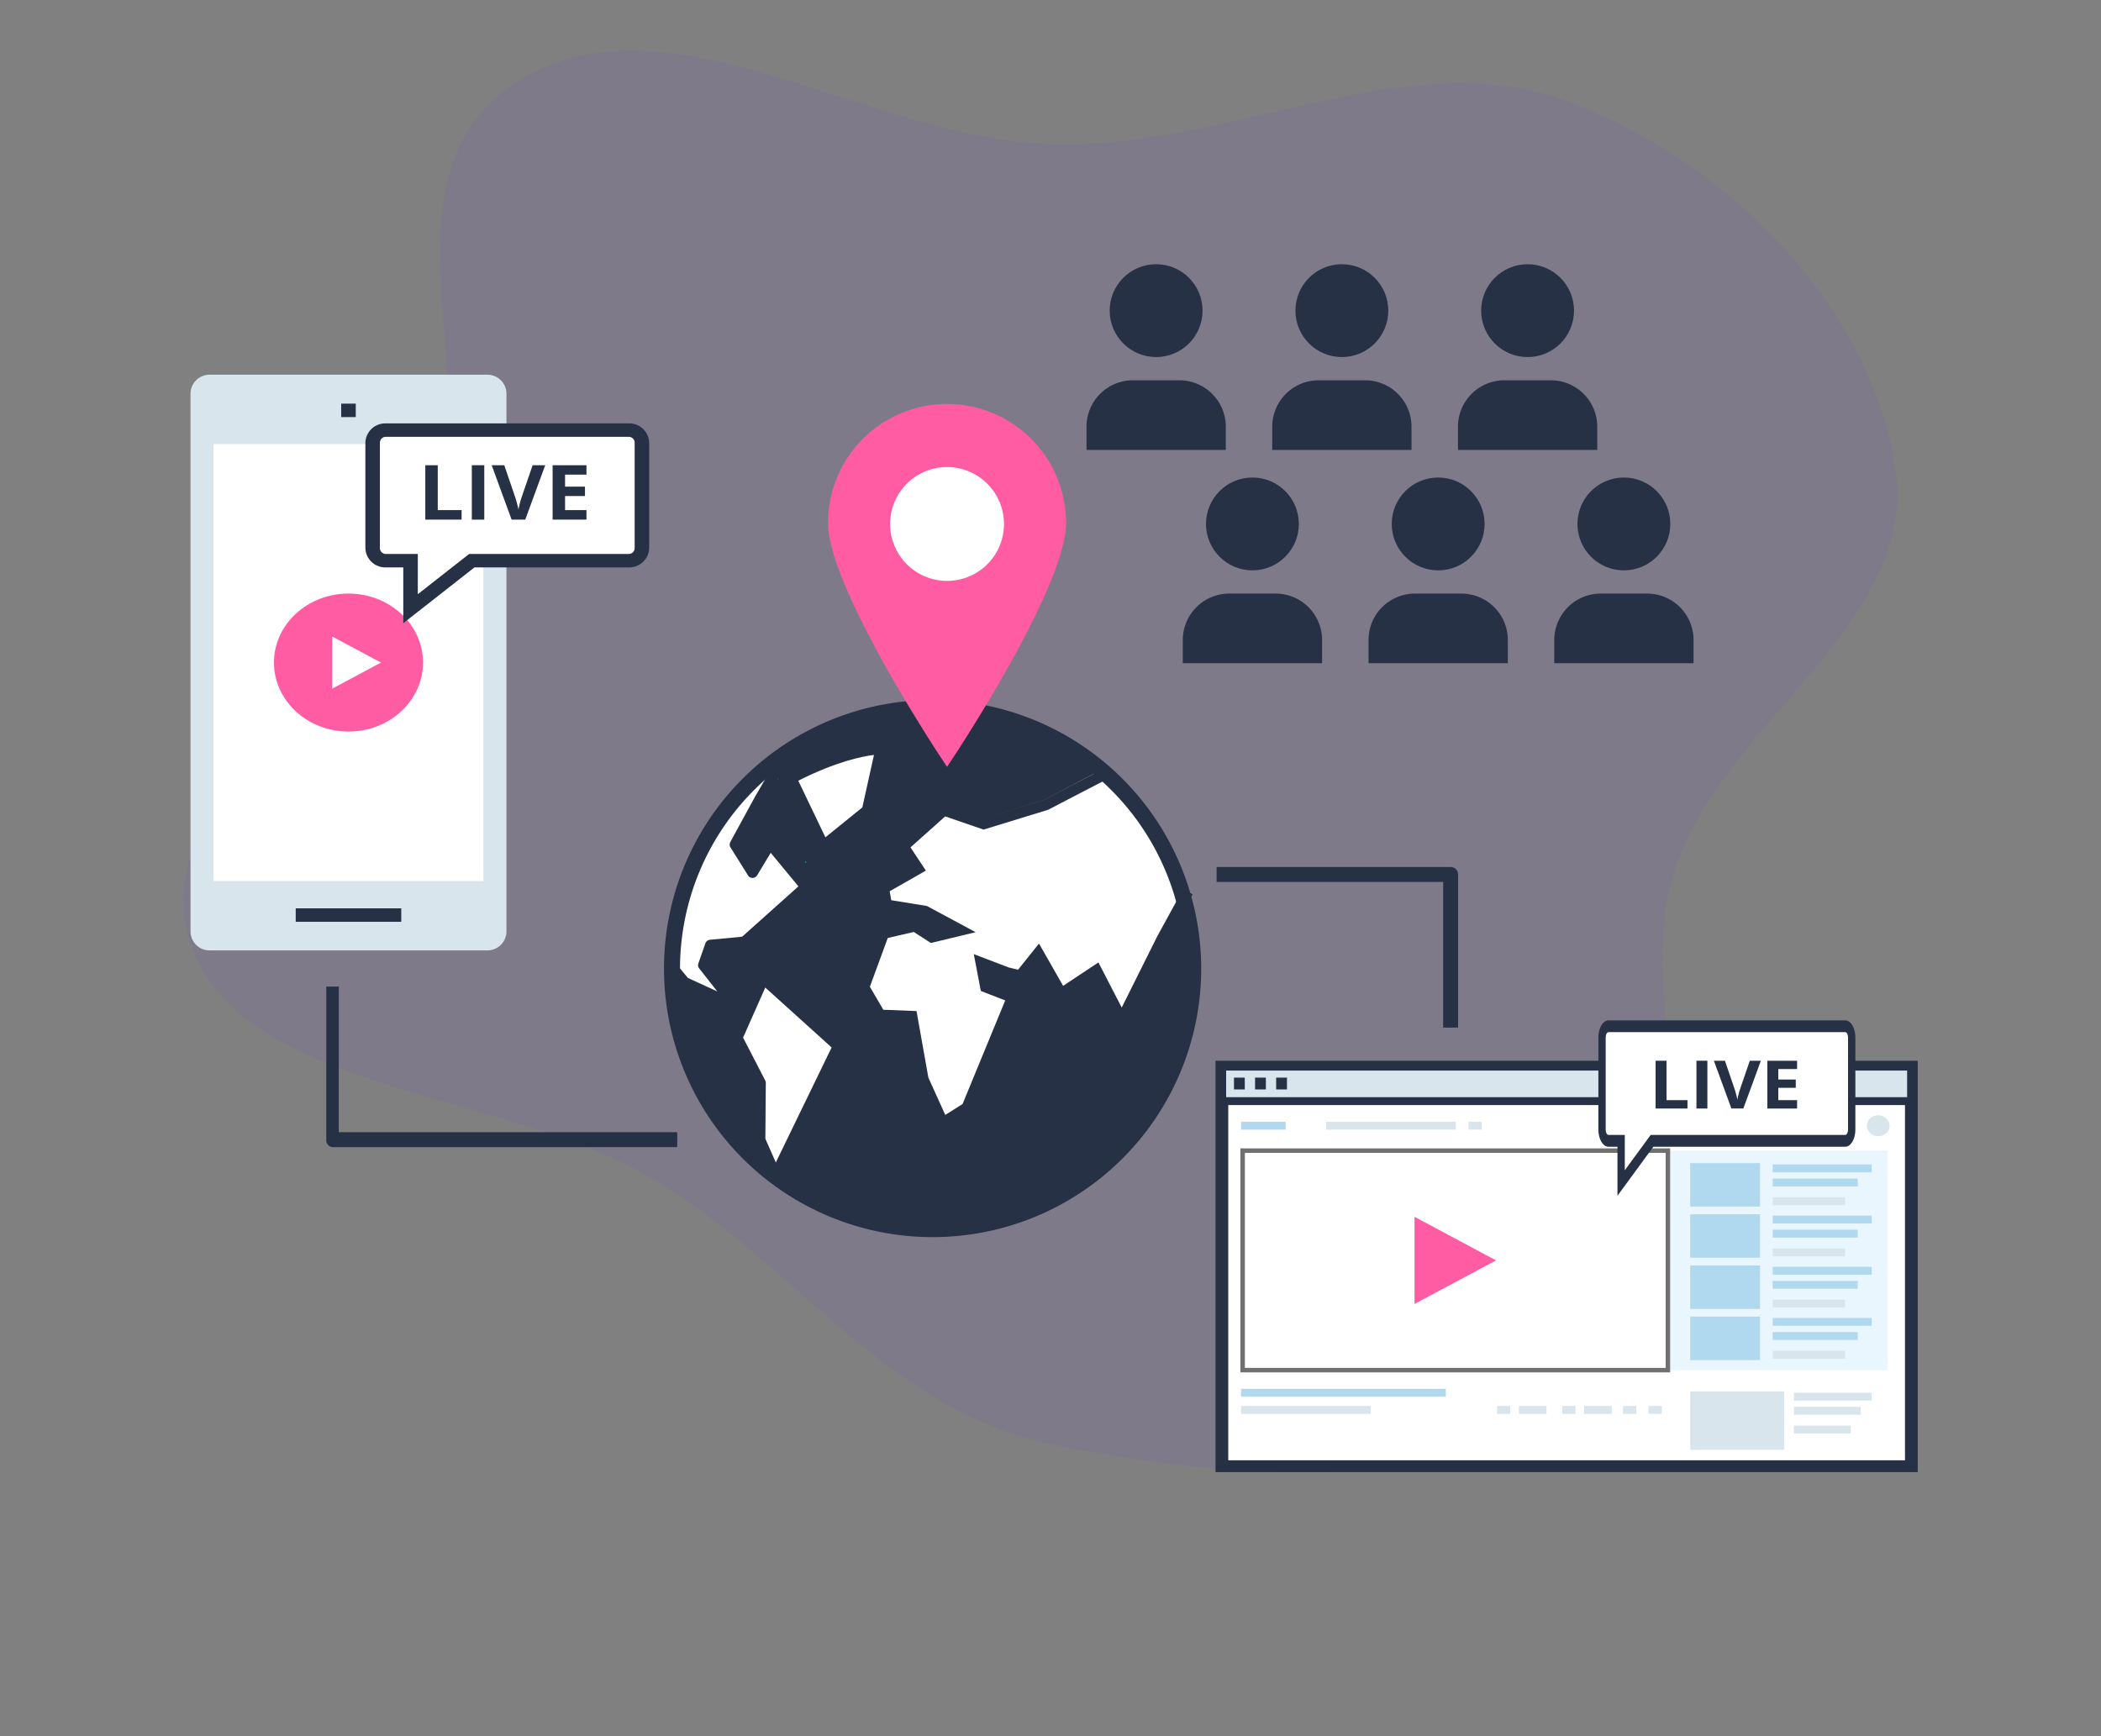 <svg xmlns="http://www.w3.org/2000/svg" xmlns:xlink="http://www.w3.org/1999/xlink" width="467" height="386" viewBox="0 0 467 386">
  <rect x="0" y="0" width="467" height="386" fill="#808080" stroke="none"/>
  <defs>
    <linearGradient id="linear-gradient" x1="0.5" x2="0.5" y2="1" gradientUnits="objectBoundingBox">
      <stop offset="0" stop-color="#2ddeff"/>
      <stop offset="1" stop-color="#11d7e4"/>
    </linearGradient>
  </defs>
  <g id="icon-hybrid-event" transform="translate(-882 -1523)">
    <path id="Path_37223" data-name="Path 37223" d="M369.511,233.225c39.424.842,79.114-23.251,114.9-9.224,37.552,14.72,67.388,47.65,71.935,82.462,4.369,33.451-39.833,56.492-49.522,89.133-10.926,36.808,20.5,82.785-9.811,110.758-29.764,27.472-84.642,24.562-127.5,15.979-38.012-7.612-57.881-40.853-90.091-59.555-33.6-19.511-90.954-18.918-102.161-52.075-11.292-33.411,41.223-57.856,53.828-90.929,12.652-33.2-13.916-80.046,19.233-100.773,33.081-20.684,78.074,13.345,119.19,14.223" transform="translate(747.053 1321.932)" fill="rgba(118,57,249,0.08)" stroke="rgba(0,0,0,0)" stroke-miterlimit="10" stroke-width="1"/>
    <rect id="Rectangle_1784" data-name="Rectangle 1784" width="467" height="386" transform="translate(882 1523)" fill="none"/>
    <g id="Group_11502" data-name="Group 11502" transform="translate(-308.17 114.441)">
      <g id="Group_1510" data-name="Group 1510" transform="translate(1230.903 1467.297)">
        <g id="Group_1100" data-name="Group 1100" transform="translate(112.409 103.24)">
          <g id="Group_1092" data-name="Group 1092" transform="translate(0 0)">
            <path id="Path_1256" data-name="Path 1256" d="M181.991,129.71l-4.6,8.54-8.62,17.58-5.483-10.8-7.855,5.3-5.238-9.35-4.3,5.468-2.561-.635-6.649-2.576,1.256,6.7,5.753,2.266-9.876,24.4-4.758,3.055-4.145-9.321-2.558-14.626-7.235-.3-3.35-5.85,4.234-11.753,6.485-1.519,3.807,2.5,7.892-1.936-9.064-4.964-8.423-1.419-.52-3.027,7.857-4.558-3.356-5.155,8.513-7.732,8.744,3.06,14.174-4.433s5.8-3.093,12.309-6.52A57.443,57.443,0,0,1,181.991,129.71Z" transform="translate(-69.5 -88.028)" fill="#fff"/>
            <path id="Path_1257" data-name="Path 1257" d="M76.352,145.694a57.259,57.259,0,0,1,22.154-45.225l-3.755,6.466L89.1,117.3a.507.507,0,0,0,.012.5l3.985,6.36a.52.52,0,0,0,.425.232.5.5,0,0,0,.422-.239l3.609-5.98,7.367,8.922L91.455,139.15l-7.54.72a.492.492,0,0,0-.422.331l-1.587,4.542a.49.49,0,0,0,.079.474l5.939,7.559L78.4,148.4l-2.042-2.478C76.356,145.847,76.352,145.772,76.352,145.694Z" transform="translate(-76.352 -88.347)" fill="#fff"/>
            <path id="Path_1258" data-name="Path 1258" d="M93.458,163.6,88.274,153.56l5.581-12.585,16.2,14.626L96.573,183.373c-.1-.078-.2-.162-.31-.242l-2.856-6.489.1-12.812A.45.45,0,0,0,93.458,163.6Z" transform="translate(-74.046 -80.511)" fill="#fff"/>
            <path id="Path_1259" data-name="Path 1259" d="M133.687,205a57.022,57.022,0,0,1-34.007-11.21L113.409,165.5a.494.494,0,0,0-.117-.587L96.308,149.577a.494.494,0,0,0-.434-.119.486.486,0,0,0-.351.284l-5.952,13.434a.483.483,0,0,0,.012.428l5.235,10.14-.1,12.8a.528.528,0,0,0,.041.2l2.132,4.836a57.218,57.218,0,0,1-20.5-42.081l1.31,1.586a.493.493,0,0,0,.178.135l11.5,5.285a.5.5,0,0,0,.593-.143.489.489,0,0,0,0-.616l-7.043-8.969,1.389-3.984,7.39-.708a.479.479,0,0,0,.283-.124l13.947-12.475a.506.506,0,0,0,.05-.69l-8.119-9.831a.505.505,0,0,0-.421-.179.486.486,0,0,0-.387.241l-3.554,5.886-3.4-5.427,5.513-10.1,2.775-4.786a.084.084,0,0,0,.023.062.045.045,0,0,0,.039.016c.08,0,.232-.131.142-.234a.039.039,0,0,0-.031-.014.162.162,0,0,0-.1.047l2.059-3.552a57.162,57.162,0,0,1,69.94,2.782c-6.334,3.33-11.89,6.3-11.885,6.3l-13.773,4.3-8.994-3.147-9.576,8.7,3.244,4.99-7.545,4.378.755,4.406,8.879,1.467,6.747,3.694-4.99,1.222-3.8-2.5-7.43,1.744-4.572,12.692,3.855,6.728,6.978.284,2.432,13.9,4.677,10.556,6-3.855,10.369-25.627-6.168-2.432-.831-4.4,5.042,1.95,3.244.809,3.771-4.8,5.042,8.994,7.816-5.276,5.873,11.568,9.494-19.352,4.1-7.621A57.362,57.362,0,0,1,133.687,205Z" transform="translate(-76.345 -90.312)" fill="none"/>
            <path id="Path_1260" data-name="Path 1260" d="M100.331,117.994c-.079,0-.248.146-.168.237a.053.053,0,0,0,.036.014c.089,0,.248-.14.168-.235A.038.038,0,0,0,100.331,117.994Z" transform="translate(-71.75 -84.957)" fill="#273146"/>
            <path id="Path_1261" data-name="Path 1261" d="M118.429,97.386l.124-.605h-.622c-.315,0-7.864.074-20.554,6.7l-.426.223L104.767,120l10.537-8.526Z" transform="translate(-72.367 -89.06)" fill="#fff"/>
          </g>
        </g>
        <g id="Group_1111" data-name="Group 1111" transform="translate(31.788 160.586)">
          <path id="Path_1279" data-name="Path 1279" d="M119.939,175.369H43.321a1.544,1.544,0,0,1-1.393-1.66V139.674h2.786v32.375h75.225Z" transform="translate(-41.928 -139.674)" fill="#273146"/>
        </g>
        <path id="Path_1283" data-name="Path 1283" d="M52.02,0H0v3.32H50.36V35.7h3.32V1.66A1.659,1.659,0,0,0,52.02,0Z" transform="translate(229.687 134.004)" fill="#273146"/>
        <g id="Line_Elements-40" data-name="Line Elements-40" transform="translate(0 23.072)">
          <g id="Group_1269" data-name="Group 1269" transform="translate(222.463 154.001)">
            <g id="Group_1224" data-name="Group 1224" transform="translate(0 0)">
              <g id="Group_1223" data-name="Group 1223">
                <g id="Group_1222" data-name="Group 1222">
                  <g id="Group_1217" data-name="Group 1217">
                    <path id="Path_1501" data-name="Path 1501" d="M-2.085,0H151.169V88.823H-2.085Z" transform="translate(10.485 1.313)" fill="#fff"/>
                    <path id="Path_1368" data-name="Path 1368" d="M272.023,112.21H115.933V20.762h156.09Zm-153.254-2.625H269.187v-86.2H118.769Z" transform="translate(-108.951 -20.762)" fill="#273146"/>
                  </g>
                  <g id="Group_1218" data-name="Group 1218" transform="translate(7.455 0.437)">
                    <rect id="Rectangle_475" data-name="Rectangle 475" width="153.254" height="7.665" transform="translate(0.945 0.876)" fill="#d8e5ed"/>
                    <path id="Path_1369" data-name="Path 1369" d="M271.577,30.677H116.433V21.261H271.577Zm-153.254-1.75H269.687V23.011H118.324Z" transform="translate(-116.433 -21.261)" fill="#273146"/>
                  </g>
                  <g id="Group_1219" data-name="Group 1219" transform="translate(11.084 3.753)">
                    <path id="Path_1370" data-name="Path 1370" d="M120.272,26.551h0Z" transform="translate(-120.272 -25.238)" fill="#d8e5ed"/>
                    <rect id="Rectangle_476" data-name="Rectangle 476" width="2.404" height="2.625" fill="#273146"/>
                  </g>
                  <g id="Group_1220" data-name="Group 1220" transform="translate(15.772 3.753)">
                    <path id="Path_1371" data-name="Path 1371" d="M125.231,26.551h0Z" transform="translate(-125.231 -25.238)" fill="#d8e5ed"/>
                    <rect id="Rectangle_477" data-name="Rectangle 477" width="2.404" height="2.625" fill="#273146"/>
                  </g>
                  <g id="Group_1221" data-name="Group 1221" transform="translate(20.461 3.753)">
                    <path id="Path_1372" data-name="Path 1372" d="M130.192,26.551h0Z" transform="translate(-130.192 -25.238)" fill="#d8e5ed"/>
                    <rect id="Rectangle_478" data-name="Rectangle 478" width="2.405" height="2.625" fill="#273146"/>
                  </g>
                </g>
              </g>
            </g>
            <g id="Group_1268" data-name="Group 1268" transform="translate(12.665 12.112)">
              <g id="Group_1225" data-name="Group 1225" transform="translate(0.344 7.875)">
                <rect id="Rectangle_479" data-name="Rectangle 479" width="94.532" height="48.793" fill="#fff" stroke="#707070" stroke-width="1"/>
                <path id="Path_1373" data-name="Path 1373" d="M182.871,73.921,173.81,78.76l-9.063,4.847V64.236l9.063,4.839Z" transform="translate(-126.543 -49.525)" fill="#ff5ca3" stroke="rgba(0,0,0,0)" stroke-miterlimit="10" stroke-width="1"/>
              </g>
              <g id="Group_1226" data-name="Group 1226" transform="translate(95.508 7.875)">
                <rect id="Rectangle_480" data-name="Rectangle 480" width="48.21" height="48.793" fill="#e9f6fd"/>
              </g>
              <g id="Group_1231" data-name="Group 1231" transform="translate(99.833 10.644)">
                <rect id="Rectangle_481" data-name="Rectangle 481" width="15.512" height="9.661" fill="#b0d9ef"/>
                <g id="Group_1230" data-name="Group 1230" transform="translate(18.333 0.3)">
                  <g id="Group_1227" data-name="Group 1227">
                    <rect id="Rectangle_482" data-name="Rectangle 482" width="22" height="1.75" fill="#b0d9ef"/>
                  </g>
                  <g id="Group_1228" data-name="Group 1228" transform="translate(0 3.133)">
                    <rect id="Rectangle_483" data-name="Rectangle 483" width="18.898" height="1.75" fill="#b0d9ef"/>
                  </g>
                  <g id="Group_1229" data-name="Group 1229" transform="translate(0 7.312)">
                    <rect id="Rectangle_484" data-name="Rectangle 484" width="16.077" height="1.75" fill="#d8e5ed"/>
                  </g>
                </g>
              </g>
              <g id="Group_1241" data-name="Group 1241" transform="translate(0 60.822)">
                <g id="Group_1240" data-name="Group 1240">
                  <g id="Group_1232" data-name="Group 1232">
                    <rect id="Rectangle_485" data-name="Rectangle 485" width="45.513" height="1.75" fill="#b0d9ef"/>
                  </g>
                  <g id="Group_1233" data-name="Group 1233" transform="translate(0 3.81)">
                    <rect id="Rectangle_486" data-name="Rectangle 486" width="28.811" height="1.75" fill="#d8e5ed"/>
                  </g>
                  <g id="Group_1234" data-name="Group 1234" transform="translate(61.762 3.81)">
                    <rect id="Rectangle_487" data-name="Rectangle 487" width="6.123" height="1.75" fill="#d8e5ed"/>
                  </g>
                  <g id="Group_1235" data-name="Group 1235" transform="translate(56.895 3.81)">
                    <rect id="Rectangle_488" data-name="Rectangle 488" width="2.937" height="1.75" fill="#d8e5ed"/>
                  </g>
                  <g id="Group_1236" data-name="Group 1236" transform="translate(76.256 3.81)">
                    <rect id="Rectangle_489" data-name="Rectangle 489" width="6.124" height="1.75" fill="#d8e5ed"/>
                  </g>
                  <g id="Group_1237" data-name="Group 1237" transform="translate(71.391 3.81)">
                    <rect id="Rectangle_490" data-name="Rectangle 490" width="2.937" height="1.75" fill="#d8e5ed"/>
                  </g>
                  <g id="Group_1238" data-name="Group 1238" transform="translate(84.9 3.81)">
                    <rect id="Rectangle_491" data-name="Rectangle 491" width="2.937" height="1.75" fill="#d8e5ed"/>
                  </g>
                  <g id="Group_1239" data-name="Group 1239" transform="translate(90.572 3.81)">
                    <rect id="Rectangle_492" data-name="Rectangle 492" width="2.937" height="1.75" fill="#d8e5ed"/>
                  </g>
                </g>
              </g>
              <g id="Group_1247" data-name="Group 1247">
                <g id="Group_1242" data-name="Group 1242" transform="translate(0 1.458)">
                  <rect id="Rectangle_493" data-name="Rectangle 493" width="9.904" height="1.75" fill="#b0d9ef"/>
                </g>
                <g id="Group_1243" data-name="Group 1243" transform="translate(18.906 1.458)">
                  <rect id="Rectangle_494" data-name="Rectangle 494" width="28.811" height="1.75" fill="#d8e5ed"/>
                </g>
                <g id="Group_1244" data-name="Group 1244" transform="translate(50.553 1.458)">
                  <rect id="Rectangle_495" data-name="Rectangle 495" width="2.938" height="1.75" fill="#d8e5ed"/>
                </g>
                <g id="Group_1245" data-name="Group 1245" transform="translate(124.92 1.458)">
                  <rect id="Rectangle_496" data-name="Rectangle 496" width="2.937" height="1.75" fill="#d8e5ed"/>
                </g>
                <g id="Group_1246" data-name="Group 1246" transform="translate(131.221 1.458)">
                  <rect id="Rectangle_497" data-name="Rectangle 497" width="2.937" height="1.75" transform="translate(0)" fill="#d8e5ed"/>
                </g>
                <ellipse id="Ellipse_102" data-name="Ellipse 102" cx="2.52" cy="2.333" rx="2.52" ry="2.333" transform="translate(139.099)" fill="#d8e5ed"/>
              </g>
              <g id="Group_1252" data-name="Group 1252" transform="translate(99.833 22.02)">
                <rect id="Rectangle_498" data-name="Rectangle 498" width="15.512" height="9.661" fill="#b0d9ef"/>
                <g id="Group_1251" data-name="Group 1251" transform="translate(18.333 0.3)">
                  <g id="Group_1248" data-name="Group 1248">
                    <rect id="Rectangle_499" data-name="Rectangle 499" width="22" height="1.75" fill="#b0d9ef"/>
                  </g>
                  <g id="Group_1249" data-name="Group 1249" transform="translate(0 3.133)">
                    <rect id="Rectangle_500" data-name="Rectangle 500" width="18.898" height="1.75" fill="#b0d9ef"/>
                  </g>
                  <g id="Group_1250" data-name="Group 1250" transform="translate(0 7.312)">
                    <rect id="Rectangle_501" data-name="Rectangle 501" width="16.077" height="1.75" fill="#d8e5ed"/>
                  </g>
                </g>
              </g>
              <g id="Group_1257" data-name="Group 1257" transform="translate(99.833 33.396)">
                <rect id="Rectangle_502" data-name="Rectangle 502" width="15.512" height="9.661" fill="#b0d9ef"/>
                <g id="Group_1256" data-name="Group 1256" transform="translate(18.333 0.3)">
                  <g id="Group_1253" data-name="Group 1253">
                    <rect id="Rectangle_503" data-name="Rectangle 503" width="22" height="1.75" fill="#b0d9ef"/>
                  </g>
                  <g id="Group_1254" data-name="Group 1254" transform="translate(0 3.133)">
                    <rect id="Rectangle_504" data-name="Rectangle 504" width="18.898" height="1.75" fill="#b0d9ef"/>
                  </g>
                  <g id="Group_1255" data-name="Group 1255" transform="translate(0 7.312)">
                    <rect id="Rectangle_505" data-name="Rectangle 505" width="16.077" height="1.75" fill="#d8e5ed"/>
                  </g>
                </g>
              </g>
              <g id="Group_1262" data-name="Group 1262" transform="translate(99.833 44.771)">
                <rect id="Rectangle_506" data-name="Rectangle 506" width="15.512" height="9.661" fill="#b0d9ef"/>
                <g id="Group_1261" data-name="Group 1261" transform="translate(18.333 0.3)">
                  <g id="Group_1258" data-name="Group 1258">
                    <rect id="Rectangle_507" data-name="Rectangle 507" width="22" height="1.75" fill="#b0d9ef"/>
                  </g>
                  <g id="Group_1259" data-name="Group 1259" transform="translate(0 3.133)">
                    <rect id="Rectangle_508" data-name="Rectangle 508" width="18.898" height="1.75" fill="#b0d9ef"/>
                  </g>
                  <g id="Group_1260" data-name="Group 1260" transform="translate(0 7.312)">
                    <rect id="Rectangle_509" data-name="Rectangle 509" width="16.077" height="1.75" fill="#d8e5ed"/>
                  </g>
                </g>
              </g>
              <g id="Group_1267" data-name="Group 1267" transform="translate(99.833 61.397)">
                <rect id="Rectangle_510" data-name="Rectangle 510" width="20.868" height="12.998" fill="#d8e5ed"/>
                <g id="Group_1266" data-name="Group 1266" transform="translate(23.059 0.3)">
                  <g id="Group_1263" data-name="Group 1263">
                    <rect id="Rectangle_511" data-name="Rectangle 511" width="17.274" height="1.75" fill="#d8e5ed"/>
                  </g>
                  <g id="Group_1264" data-name="Group 1264" transform="translate(0 3.133)">
                    <rect id="Rectangle_512" data-name="Rectangle 512" width="14.838" height="1.75" fill="#d8e5ed"/>
                  </g>
                  <g id="Group_1265" data-name="Group 1265" transform="translate(0 7.312)">
                    <rect id="Rectangle_513" data-name="Rectangle 513" width="12.624" height="1.75" fill="#d8e5ed"/>
                  </g>
                </g>
              </g>
            </g>
          </g>
          <g id="Group_1438" data-name="Group 1438" transform="translate(0 0)">
            <g id="Group_1275" data-name="Group 1275" transform="translate(0 0)">
              <g id="Group_1274" data-name="Group 1274">
                <g id="Group_1270" data-name="Group 1270">
                  <path id="Path_1374" data-name="Path 1374" d="M22.378,139.456a4.233,4.233,0,0,1,4.388-4.063H88.215a4.233,4.233,0,0,1,4.385,4.063V259.308a4.23,4.23,0,0,1-4.386,4.059H26.766a4.23,4.23,0,0,1-4.388-4.059Z" transform="translate(-20.763 -133.898)" fill="#d8e5ed"/>
                  <path id="Path_1375" data-name="Path 1375" d="M88.331,264.858H26.882a5.8,5.8,0,0,1-6-5.554V139.451a5.8,5.8,0,0,1,6-5.558H88.33a5.8,5.8,0,0,1,6,5.558V259.3A5.8,5.8,0,0,1,88.331,264.858ZM26.882,136.883a2.679,2.679,0,0,0-2.773,2.568V259.3a2.678,2.678,0,0,0,2.773,2.564H88.33A2.676,2.676,0,0,0,91.1,259.3V139.451a2.677,2.677,0,0,0-2.77-2.568Z" transform="translate(-20.878 -133.893)" fill="none"/>
                </g>
                <g id="Group_1272" data-name="Group 1272" transform="translate(24.997 120.122)">
                  <g id="Group_1271" data-name="Group 1271">
                    <path id="Path_1376" data-name="Path 1376" d="M67.55,255.9h0Z" transform="translate(-44.091 -254.403)" fill="#fff"/>
                    <rect id="Rectangle_514" data-name="Rectangle 514" width="23.459" height="2.99" fill="#273146"/>
                  </g>
                </g>
                <g id="Group_1273" data-name="Group 1273" transform="translate(35.109 7.922)">
                  <path id="Path_1377" data-name="Path 1377" d="M56.717,143.34h0Z" transform="translate(-53.481 -141.845)" fill="#fff"/>
                  <rect id="Rectangle_515" data-name="Rectangle 515" width="3.236" height="2.99" fill="#273146"/>
                </g>
              </g>
              <path id="Path_27081" data-name="Path 27081" d="M0,0H59.969V97.138H0Z" transform="translate(6.743 16.912)" fill="#fff"/>
            </g>
            <path id="Path_1382" data-name="Path 1382" d="M61.691,189.219c-9.147,0-16.567,6.868-16.567,15.337s7.419,15.337,16.567,15.337,16.568-6.865,16.568-15.337S70.843,189.219,61.691,189.219Zm1.8,18.238-5.425,2.9v-11.6l5.425,2.9,5.423,2.9Z" transform="translate(-24.965 -139.073)" fill="#ff5ca3" stroke="rgba(0,0,0,0)" stroke-miterlimit="10" stroke-width="1"/>
            <g id="Group_1284" data-name="Group 1284" transform="translate(40.482 12.314)">
              <g id="Group_1283" data-name="Group 1283" transform="translate(0 0)">
                <path id="Path_1383" data-name="Path 1383" d="M59.97,173.923a2.853,2.853,0,0,0,2.868,2.846h5.557v10.677l13.618-10.677H116.95a2.857,2.857,0,0,0,2.873-2.846V150.591a2.857,2.857,0,0,0-2.873-2.845H62.837a2.853,2.853,0,0,0-2.868,2.845v23.332Z" transform="translate(-58.355 -146.251)" fill="#fff"/>
                <path id="Path_1384" data-name="Path 1384" d="M66.894,190.668V178.26H62.953a4.419,4.419,0,0,1-4.483-4.341V150.586a4.419,4.419,0,0,1,4.483-4.34h54.113a4.421,4.421,0,0,1,4.488,4.34v23.332a4.422,4.422,0,0,1-4.488,4.341H82.72Zm-3.941-41.431a1.3,1.3,0,0,0-1.252,1.35v23.332a1.305,1.305,0,0,0,1.252,1.351h7.172v8.946l11.412-8.946h35.529a1.308,1.308,0,0,0,1.258-1.351V150.586a1.308,1.308,0,0,0-1.258-1.35Z" transform="translate(-58.47 -146.246)" fill="#273146"/>
              </g>
            </g>
            <g id="Group_1285" data-name="Group 1285" transform="translate(53.798 21.614)">
              <path id="Path_1385" data-name="Path 1385" d="M70.836,167.674v-12.1h2.771v9.98h5.3v2.118Z" transform="translate(-70.836 -155.576)" fill="#273146"/>
              <path id="Path_1386" data-name="Path 1386" d="M80.439,167.674v-12.1H83.21v12.1Z" transform="translate(-70.098 -155.576)" fill="#273146"/>
              <path id="Path_1387" data-name="Path 1387" d="M93.64,155.576h2.8L92,167.674H88.973l-4.433-12.1h2.8l2.459,7.2q.205.637.425,1.485c.146.564.237.958.272,1.178a20.065,20.065,0,0,1,.67-2.663Z" transform="translate(-69.783 -155.576)" fill="#273146"/>
              <path id="Path_1388" data-name="Path 1388" d="M104.641,167.674H97.115v-12.1h7.526v2.1H99.886v2.656h4.424v2.1H99.886v3.119h4.755Z" transform="translate(-68.816 -155.576)" fill="#273146"/>
            </g>
          </g>
          <g id="Group_1287" data-name="Group 1287" transform="translate(314.543 145.022)">
            <g id="Group_1286" data-name="Group 1286" transform="translate(0 0)">
              <path id="Path_1389" data-name="Path 1389" d="M185.97,36.725c0,1.383.646,2.5,1.445,2.5h2.8V48.6l6.864-9.373h42.94c.8,0,1.448-1.116,1.448-2.5V16.243c0-1.381-.648-2.5-1.448-2.5H187.414c-.8,0-1.445,1.116-1.445,2.5V36.725Z" transform="translate(-185.155 -12.433)" fill="#fff"/>
              <path id="Path_1390" data-name="Path 1390" d="M188.716,51.241V40.348H186.73c-1.246,0-2.26-1.71-2.26-3.811V16.056c0-2.1,1.013-3.81,2.26-3.81h52.605c1.247,0,2.262,1.709,2.262,3.81V36.537c0,2.1-1.015,3.811-2.262,3.811H196.693Zm-1.987-36.37c-.348,0-.631.531-.631,1.185V36.537c0,.654.283,1.186.631,1.186h3.615v7.854l5.752-7.854h43.238c.35,0,.634-.532.634-1.186V16.056c0-.653-.284-1.185-.634-1.185Z" transform="translate(-184.47 -12.246)" fill="#273146"/>
            </g>
          </g>
          <g id="Group_1288" data-name="Group 1288" transform="translate(327.265 154.001)">
            <path id="Path_1391" data-name="Path 1391" d="M196.734,32.2V21.576h2.432v8.761h4.654V32.2Z" transform="translate(-196.734 -21.576)" fill="#273146"/>
            <path id="Path_1392" data-name="Path 1392" d="M206.338,32.2V21.576h2.432V32.2Z" transform="translate(-197.259 -21.576)" fill="#273146"/>
            <path id="Path_1393" data-name="Path 1393" d="M218.427,21.576h2.457l-3.9,10.621h-2.653l-3.892-10.621h2.456l2.158,6.321q.18.559.373,1.3c.129.5.208.841.239,1.034a17.615,17.615,0,0,1,.588-2.338Z" transform="translate(-197.483 -21.576)" fill="#273146"/>
            <path id="Path_1394" data-name="Path 1394" d="M229.621,32.2h-6.607V21.576h6.607v1.845h-4.175v2.331h3.883V27.6h-3.883v2.738h4.175Z" transform="translate(-198.171 -21.576)" fill="#273146"/>
          </g>
        </g>
        <g id="Group_1520" data-name="Group 1520" transform="translate(200.768 0)">
          <path id="Path_1491" data-name="Path 1491" d="M65.41,125.768H55.089a10.325,10.325,0,0,0-10.321,10.321v5.16H75.731v-5.16A10.321,10.321,0,0,0,65.41,125.768Z" transform="translate(-3.485 -99.966)" fill="#273146"/>
          <circle id="Ellipse_107" data-name="Ellipse 107" cx="10.321" cy="10.321" r="10.321" transform="translate(46.439 0)" fill="#273146"/>
          <path id="Path_1492" data-name="Path 1492" d="M57.41,125.768H47.089a10.325,10.325,0,0,0-10.321,10.321v5.16H67.731v-5.16A10.321,10.321,0,0,0,57.41,125.768Z" transform="translate(-36.768 -99.966)" fill="#273146"/>
          <circle id="Ellipse_108" data-name="Ellipse 108" cx="10.321" cy="10.321" r="10.321" transform="translate(5.155 0)" fill="#273146"/>
          <path id="Path_1493" data-name="Path 1493" d="M73.41,125.768H63.089a10.325,10.325,0,0,0-10.321,10.321v5.16H83.731v-5.16A10.321,10.321,0,0,0,73.41,125.768Z" transform="translate(29.799 -99.966)" fill="#273146"/>
          <circle id="Ellipse_109" data-name="Ellipse 109" cx="10.321" cy="10.321" r="10.321" transform="translate(87.722 0)" fill="#273146"/>
        </g>
        <g id="Group_1522" data-name="Group 1522" transform="translate(222.173 47.418)">
          <path id="Path_1491-2" data-name="Path 1491" d="M65.41,125.768H55.089a10.325,10.325,0,0,0-10.321,10.321v5.16H75.731v-5.16A10.321,10.321,0,0,0,65.41,125.768Z" transform="translate(-3.485 -99.966)" fill="#273146"/>
          <circle id="Ellipse_107-2" data-name="Ellipse 107" cx="10.321" cy="10.321" r="10.321" transform="translate(46.439 0)" fill="#273146"/>
          <path id="Path_1492-2" data-name="Path 1492" d="M57.41,125.768H47.089a10.325,10.325,0,0,0-10.321,10.321v5.16H67.731v-5.16A10.321,10.321,0,0,0,57.41,125.768Z" transform="translate(-36.768 -99.966)" fill="#273146"/>
          <circle id="Ellipse_108-2" data-name="Ellipse 108" cx="10.321" cy="10.321" r="10.321" transform="translate(5.155 0)" fill="#273146"/>
          <path id="Path_1493-2" data-name="Path 1493" d="M73.41,125.768H63.089a10.325,10.325,0,0,0-10.321,10.321v5.16H83.731v-5.16A10.321,10.321,0,0,0,73.41,125.768Z" transform="translate(29.799 -99.966)" fill="#273146"/>
          <circle id="Ellipse_109-2" data-name="Ellipse 109" cx="10.321" cy="10.321" r="10.321" transform="translate(87.722 0)" fill="#273146"/>
        </g>
      </g>
      <g id="Group_11505" data-name="Group 11505" transform="translate(1337.753 1564.171)">
        <g id="Group_1092-2" data-name="Group 1092" transform="translate(2.6 2.587)">
          <path id="Path_1256-2" data-name="Path 1256" d="M181.715,129.6l-4.584,8.507-8.587,17.511-5.461-10.755-7.825,5.279-5.218-9.313-4.28,5.447-2.551-.632-6.623-2.565,1.251,6.676,5.73,2.258-9.837,24.307-4.74,3.043-4.129-9.284-2.548-14.569-7.206-.295-3.337-5.827,4.218-11.707,6.46-1.513,3.792,2.489,7.861-1.928-9.029-4.944-8.39-1.413-.518-3.015,7.826-4.54-3.343-5.134,8.48-7.7,8.71,3.048,14.118-4.415s5.773-3.081,12.261-6.494A57.219,57.219,0,0,1,181.715,129.6Z" transform="translate(-69.665 -88.083)" fill="#fff"/>
          <path id="Path_1257-2" data-name="Path 1257" d="M76.352,145.517a57.034,57.034,0,0,1,22.067-45.048l-3.74,6.441-5.63,10.327a.5.5,0,0,0,.012.5l3.969,6.335a.518.518,0,0,0,.423.231.5.5,0,0,0,.421-.238l3.595-5.957L104.808,127,91.4,139l-7.511.717a.49.49,0,0,0-.421.329l-1.581,4.524a.488.488,0,0,0,.078.472l5.915,7.53-9.485-4.358-2.034-2.468C76.356,145.669,76.352,145.594,76.352,145.517Z" transform="translate(-76.352 -88.395)" fill="#fff"/>
          <path id="Path_1258-2" data-name="Path 1258" d="M93.438,163.508l-5.164-10,5.559-12.536,16.137,14.569L96.541,183.206c-.1-.077-.2-.162-.309-.241L93.387,176.5l.1-12.762A.448.448,0,0,0,93.438,163.508Z" transform="translate(-74.101 -80.748)" fill="#fff"/>
          <path id="Path_1259-2" data-name="Path 1259" d="M133.463,204.547a56.8,56.8,0,0,1-33.873-11.166l13.675-28.175a.492.492,0,0,0-.117-.585L96.23,149.345a.493.493,0,0,0-.433-.119.484.484,0,0,0-.349.283L89.519,162.89a.481.481,0,0,0,.012.427l5.214,10.1-.1,12.747a.526.526,0,0,0,.04.2l2.123,4.817a56.994,56.994,0,0,1-20.419-41.916l1.305,1.58a.491.491,0,0,0,.177.134l11.452,5.264a.494.494,0,0,0,.591-.143.487.487,0,0,0,0-.613L82.9,146.556l1.384-3.968,7.361-.7a.477.477,0,0,0,.282-.124l13.892-12.426a.5.5,0,0,0,.05-.687l-8.087-9.792a.5.5,0,0,0-.42-.178.484.484,0,0,0-.385.24l-3.54,5.863-3.387-5.405,5.491-10.063,2.764-4.767a.084.084,0,0,0,.023.062.045.045,0,0,0,.039.015c.08,0,.231-.131.141-.233a.038.038,0,0,0-.031-.014.161.161,0,0,0-.1.046l2.051-3.538a56.938,56.938,0,0,1,69.666,2.771c-6.309,3.317-11.844,6.272-11.838,6.278l-13.719,4.283-8.959-3.135-9.539,8.664,3.231,4.97-7.515,4.36.753,4.389,8.845,1.461,6.72,3.679-4.97,1.217-3.783-2.486-7.4,1.737-4.554,12.643,3.84,6.7,6.951.283,2.423,13.842,4.659,10.515,5.972-3.84,10.328-25.527-6.144-2.423-.827-4.387,5.023,1.942,3.231.806,3.757-4.785L161.6,153.8l7.785-5.256,5.85,11.523,9.457-19.276,4.088-7.592a57.137,57.137,0,0,1-55.321,71.346Z" transform="translate(-76.345 -90.312)" fill="#273146"/>
          <path id="Path_1260-2" data-name="Path 1260" d="M100.33,117.994c-.078,0-.247.145-.168.237a.052.052,0,0,0,.036.014c.089,0,.247-.139.168-.234A.037.037,0,0,0,100.33,117.994Z" transform="translate(-71.861 -85.086)" fill="#273146"/>
          <path id="Path_1261-2" data-name="Path 1261" d="M118.344,97.384l.124-.6h-.619c-.314,0-7.833.074-20.473,6.669l-.424.222,7.785,16.241,10.5-8.493Z" transform="translate(-72.463 -89.091)" fill="#fff"/>
        </g>
        <g id="Group_1099" data-name="Group 1099" transform="translate(0 0)">
          <g id="Group_1098" data-name="Group 1098">
            <path id="Path_1262" data-name="Path 1262" d="M133.874,91.7a56.141,56.141,0,1,1-56.143,56.144A56.205,56.205,0,0,1,133.874,91.7Zm0-3.566a59.707,59.707,0,1,0,59.709,59.71,59.777,59.777,0,0,0-59.709-59.71Z" transform="translate(-74.165 -88.136)" fill="#273146"/>
            <path id="Path_1263" data-name="Path 1263" d="M95.489,102.76c-.076,0-.232.138-.145.227a.041.041,0,0,0,.036.017c.08,0,.229-.131.14-.231a.036.036,0,0,0-.031-.013Z" transform="translate(-70.172 -85.375)" fill="url(#linear-gradient)"/>
            <path id="Path_1264" data-name="Path 1264" d="M100.736,118.343c-.078,0-.246.14-.166.231a.049.049,0,0,0,.037.014c.086,0,.243-.137.16-.232a.036.036,0,0,0-.031-.013Z" transform="translate(-69.184 -82.433)" fill="url(#linear-gradient)"/>
            <g id="Group_1097" data-name="Group 1097" transform="translate(0.619 9.727)">
              <g id="Group_1093" data-name="Group 1093" transform="translate(14.46 51.031)">
                <path id="Path_1265" data-name="Path 1265" d="M97.159,185.324h-.023a1.189,1.189,0,0,1-1.066-.711l-3.462-7.866a1.166,1.166,0,0,1-.1-.487l.1-12.355-5.045-9.772a1.188,1.188,0,0,1-.03-1.027l5.825-13.153a1.189,1.189,0,0,1,1.884-.4l16.63,15.016a1.188,1.188,0,0,1,.272,1.4L98.228,184.655A1.188,1.188,0,0,1,97.159,185.324Zm-2.271-9.3,2.324,5.279,12.406-25.57L94.869,142.418l-4.93,11.131,4.918,9.527a1.176,1.176,0,0,1,.132.555Z" transform="translate(-87.431 -139.246)" fill="#273146"/>
              </g>
              <g id="Group_1094" data-name="Group 1094" transform="translate(0 2.134)">
                <path id="Path_1266" data-name="Path 1266" d="M90.477,155.369a1.16,1.16,0,0,1-.5-.109l-11.255-5.174a1.17,1.17,0,0,1-.421-.323l-3.039-3.69,1.835-1.511,2.865,3.48,6.536,3-4.022-5.118A1.188,1.188,0,0,1,82.3,144.8l1.558-4.45a1.187,1.187,0,0,1,1.009-.79l7.154-.682,12.51-11.192-6.153-7.454-3.022,5a1.185,1.185,0,0,1-1.007.574,1.113,1.113,0,0,1-1.018-.558l-3.9-6.224a1.189,1.189,0,0,1-.036-1.2l5.54-10.15,5.546-9.561,2.057,1.194L97,108.843l-5.19,9.511,2.507,4,2.89-4.785a1.189,1.189,0,0,1,1.934-.143l7.949,9.628a1.189,1.189,0,0,1-.124,1.643L93.313,140.909a1.179,1.179,0,0,1-.679.3l-6.786.648-1.09,3.117,6.66,8.475a1.189,1.189,0,0,1,0,1.471A1.2,1.2,0,0,1,90.477,155.369Z" transform="translate(-75.267 -98.114)" fill="#273146"/>
              </g>
              <g id="Group_1095" data-name="Group 1095" transform="translate(26.094 0)">
                <path id="Path_1267" data-name="Path 1267" d="M104.961,121.444l-8.325-17.378,1.019-.531c12.574-6.56,20.132-6.635,20.447-6.635h1.481l-.313,1.447-3.112,14.037Zm-5.185-16.327,6.03,12.586,8.211-6.646L116.6,99.392C114.026,99.7,108.216,100.857,99.776,105.117Z" transform="translate(-96.636 -96.9)" fill="#273146"/>
              </g>
              <g id="Group_1096" data-name="Group 1096" transform="translate(42.496 5.192)">
                <path id="Path_1268" data-name="Path 1268" d="M128.781,181.522l-5.053-11.246-2.321-13.049-6.774-.271-4.2-7.205,4.8-13.091,8.075-1.862,3.782,2.441,2.884-.694-5-2.693-9.228-1.5-.928-5.288,7.3-4.162-3.153-4.766,10.3-9.2,9.135,3.143,13.384-4.107c.876-.459,7.33-3.839,14.036-7.292l1.124,2.105c-7.206,3.71-14.12,7.336-14.121,7.336l-.209.086-14.257,4.375-8.531-2.934-7.713,6.885,3.419,5.168-8.045,4.586.35,1.991,7.936,1.287,10.822,5.824-9.952,2.4-3.794-2.45-5.786,1.335-3.974,10.843,2.979,5.111,7.386.294,2.632,14.793,3.759,8.3,3.842-2.429,9.484-23.029-5.424-2.1-1.564-8.187,7.745,2.954,2.09.512,4.659-5.823,5.362,9.407,7.847-5.209,5.177,10.029,7.96-15.951,5.674-10.358,2.13,1.128-5.653,10.317L169.1,159.465l-6.13-11.874-7.756,5.146-4.875-8.552-3.385,4.233-3.828-.947-3.76-1.435.514,2.694,6.451,2.5-10.687,25.952Z" transform="translate(-110.433 -100.686)" fill="#273146"/>
              </g>
            </g>
          </g>
        </g>
      </g>
      <g id="Group_1104" data-name="Group 1104" transform="translate(1374.229 1498.37)">
        <g id="Group_1102" data-name="Group 1102">
          <g id="Group_1101" data-name="Group 1101">
            <path id="Path_1269" data-name="Path 1269" d="M158.769,79.385c0,13.662-24.733,51.109-24.733,51.109S109.3,93.048,109.3,79.385a24.732,24.732,0,0,1,49.464,0Z" transform="translate(-107.588 -52.936)" fill="#ff5ca3"/>
            <path id="Path_1270" data-name="Path 1270" d="M134.251,133.824l-1.432-2.169C131.8,130.108,107.8,93.617,107.8,79.6a26.448,26.448,0,0,1,52.9,0c0,14.016-24,50.507-25.017,52.055Zm0-77.239A23.041,23.041,0,0,0,111.236,79.6c0,11.136,17.78,39.762,23.015,47.948,5.235-8.186,23.017-36.813,23.017-47.948A23.041,23.041,0,0,0,134.251,56.584Z" transform="translate(-107.804 -53.152)" fill="#ff5ca3"/>
          </g>
        </g>
        <g id="Group_1103" data-name="Group 1103" transform="translate(13.794 14.02)">
          <path id="Path_1271" data-name="Path 1271" d="M145.17,78.054a12.654,12.654,0,1,1-12.658-12.648A12.662,12.662,0,0,1,145.17,78.054Z" transform="translate(-119.861 -65.406)" fill="#fff"/>
        </g>
      </g>
    </g>
  </g>
</svg>
